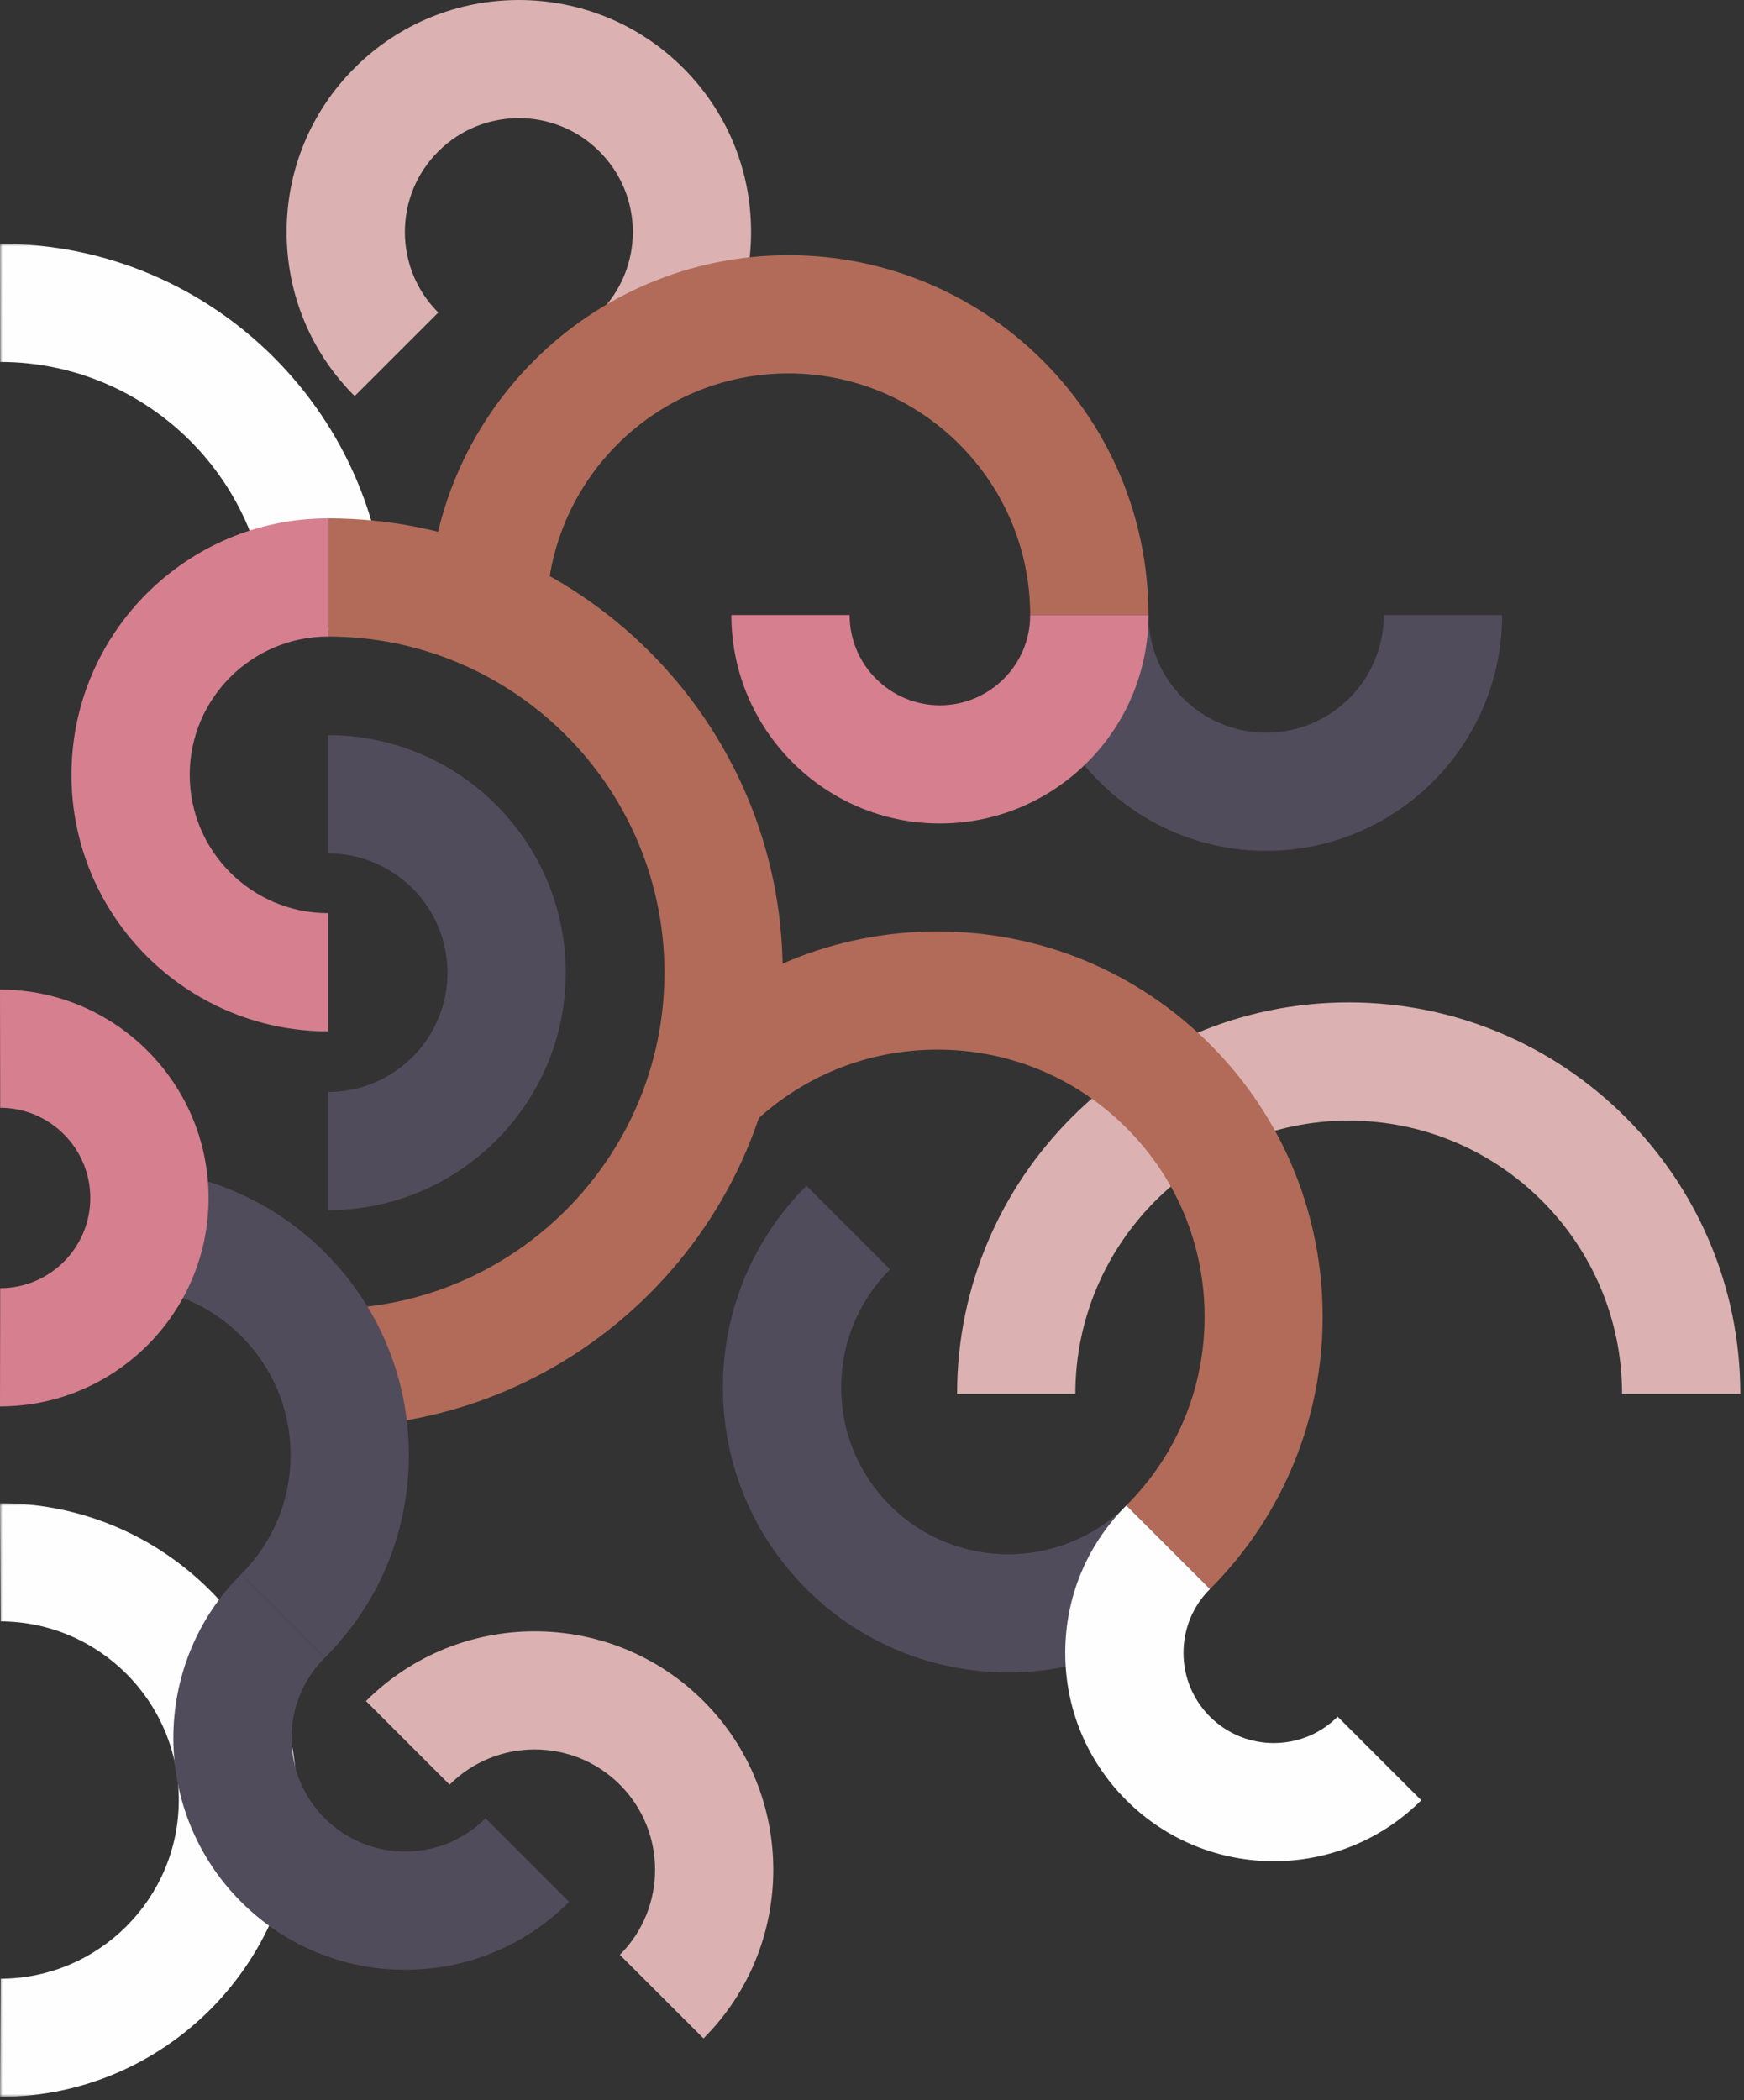 <?xml version="1.0" encoding="UTF-8"?>
<svg xmlns="http://www.w3.org/2000/svg" xmlns:xlink="http://www.w3.org/1999/xlink" width="338px" height="407px" viewBox="0 0 338 407" version="1.1">
  <rect x="0" y="0" width="338" height="407" fill="#333333" stroke="none"/>
  <title>Group 37</title>
  <defs>
    <polygon id="path-1" points="0 0 75.049 0 75.049 75 0 75"></polygon>
    <polygon id="path-3" points="4.66125619e-16 -2.84217094e-14 57.571 -2.84217094e-14 57.571 115.068 4.66125619e-16 115.068"></polygon>
  </defs>
  <g id="Page-1" stroke="none" stroke-width="1" fill="none" fill-rule="evenodd">
    <g id="onnea_desktop_home" transform="translate(1, -1049)">
      <g id="Group-37" transform="translate(-1, 1049)">
        <g id="Group-3" transform="translate(0, 47.234)">
          <mask id="mask-2" fill="white">
            <use xlink:href="#path-1"></use>
          </mask>
          <g id="Clip-2"></g>
          <path d="M0.064,0.003 L0.064,0 C0.053,0 0.043,0.001 0.032,0.001 C0.021,0.001 0.011,0 -0,0 L-0,0.003 L0.032,22.905 C28.762,22.922 52.131,46.285 52.131,75 L75.049,75 C75.049,33.667 41.417,0.038 0.064,0.003" id="Fill-1" fill="#FEFEFE" mask="url(#mask-2)"></path>
        </g>
        <path d="M337.284,270.101 L314.365,270.101 C314.365,240.908 290.599,217.158 261.387,217.158 C232.175,217.158 208.41,240.908 208.41,270.101 L185.492,270.101 C185.492,228.279 219.538,194.254 261.387,194.254 C303.238,194.254 337.284,228.279 337.284,270.101" id="Fill-4" fill="#DBB2B1"></path>
        <path d="M132.382,76.761 L116.176,60.566 C120.348,56.397 122.645,50.853 122.645,44.957 C122.645,39.061 120.348,33.518 116.176,29.348 C107.564,20.741 93.55,20.741 84.938,29.348 C80.766,33.518 78.468,39.061 78.468,44.957 C78.468,50.853 80.766,56.397 84.938,60.566 L68.732,76.761 C60.231,68.266 55.55,56.971 55.55,44.957 C55.55,32.942 60.231,21.648 68.732,13.153 C86.28,-4.384 114.834,-4.384 132.382,13.153 C140.883,21.648 145.564,32.942 145.564,44.957 C145.564,56.971 140.883,68.266 132.382,76.761" id="Fill-6" fill="#DBB2B1"></path>
        <path d="M234.497,307.936 L218.291,291.741 C228.071,281.967 233.457,268.973 233.457,255.15 C233.457,241.328 228.071,228.333 218.291,218.56 C208.511,208.786 195.508,203.404 181.677,203.404 C167.846,203.404 154.843,208.786 145.063,218.56 L128.857,202.365 C142.966,188.265 161.724,180.5 181.677,180.5 C201.63,180.5 220.389,188.265 234.497,202.365 C263.622,231.471 263.622,278.83 234.497,307.936" id="Fill-8" fill="#B26B59"></path>
        <path d="M195.399,324.093 C181.239,324.093 167.081,318.707 156.302,307.935 C145.857,297.499 140.107,283.622 140.107,268.863 C140.107,254.104 145.858,240.228 156.302,229.792 L172.507,245.987 C166.393,252.098 163.025,260.222 163.025,268.863 C163.025,277.505 166.393,285.63 172.507,291.74 C185.129,304.354 205.667,304.354 218.29,291.74 L234.496,307.935 C223.718,318.707 209.558,324.093 195.399,324.093" id="Fill-10" fill="#514C5B"></path>
        <path d="M246.871,360.677 C236.521,360.677 226.17,356.74 218.29,348.865 C210.656,341.236 206.451,331.092 206.451,320.302 C206.451,309.512 210.656,299.368 218.29,291.74 L234.496,307.935 C231.191,311.239 229.37,315.631 229.37,320.302 C229.37,324.974 231.191,329.366 234.497,332.669 C241.319,339.489 252.423,339.49 259.246,332.669 L275.452,348.865 C267.573,356.74 257.222,360.677 246.871,360.677" id="Fill-12" fill="#FEFEFE"></path>
        <path d="M63.59,276.538 L63.59,253.634 C99.532,253.634 128.774,224.412 128.774,188.492 C128.774,152.573 99.532,123.351 63.59,123.351 L63.59,100.447 C112.17,100.447 151.693,139.943 151.693,188.492 C151.693,237.041 112.17,276.538 63.59,276.538" id="Fill-14" fill="#B26B59"></path>
        <path d="M222.576,119.186 L199.657,119.186 C199.657,93.364 178.636,72.357 152.798,72.357 C126.959,72.357 105.938,93.364 105.938,119.186 L83.02,119.186 C83.02,80.735 114.322,49.454 152.798,49.454 C191.274,49.454 222.576,80.735 222.576,119.186" id="Fill-16" fill="#B26B59"></path>
        <path d="M62.963,321.239 L46.757,305.044 C52.922,298.883 56.318,290.69 56.318,281.976 C56.318,273.262 52.923,265.071 46.758,258.909 C40.591,252.747 32.394,249.354 23.675,249.354 L23.675,226.451 C38.516,226.451 52.469,232.226 62.964,242.714 C73.457,253.201 79.236,267.144 79.236,281.976 C79.236,296.807 73.457,310.752 62.963,321.239" id="Fill-18" fill="#514C5B"></path>
        <path d="M63.59,199.863 C36.163,199.863 13.851,177.564 13.851,150.154 C13.851,122.745 36.163,100.446 63.59,100.446 L63.59,123.35 C48.801,123.35 36.769,135.374 36.769,150.154 C36.769,164.935 48.801,176.959 63.59,176.959 L63.59,199.863 Z" id="Fill-20" fill="#D67F8F"></path>
        <path d="M0,272.542 L0,272.546 C0.012,272.546 0.024,272.544 0.037,272.544 C0.049,272.544 0.061,272.546 0.074,272.546 L0.074,272.542 C22.327,272.502 40.42,254.4 40.42,232.152 C40.42,209.904 22.327,191.803 0.074,191.763 L0.074,191.759 C0.061,191.759 0.049,191.761 0.037,191.761 C0.024,191.761 0.012,191.759 0,191.759 L0,191.763 L0.037,214.666 C9.67,214.687 17.501,222.521 17.501,232.152 C17.501,241.783 9.67,249.617 0.037,249.638 L0,272.542 Z" id="Fill-22" fill="#D67F8F"></path>
        <path d="M245.391,164.886 C220.176,164.886 199.661,144.385 199.661,119.186 L222.58,119.186 C222.58,131.756 232.813,141.982 245.391,141.982 C257.97,141.982 268.203,131.756 268.203,119.186 L291.121,119.186 C291.121,144.385 270.607,164.886 245.391,164.886" id="Fill-24" fill="#514C5B"></path>
        <path d="M182.16,159.58 C159.873,159.58 141.74,141.459 141.74,119.187 L164.659,119.187 C164.659,128.83 172.51,136.676 182.16,136.676 C191.81,136.676 199.662,128.83 199.662,119.187 L222.58,119.187 C222.58,141.459 204.448,159.58 182.16,159.58" id="Fill-26" fill="#D67F8F"></path>
        <path d="M136.342,395.017 L120.136,378.822 C129.234,369.729 129.234,354.935 120.136,345.842 C111.037,336.749 96.233,336.749 87.134,345.842 L70.929,329.646 C88.963,311.624 118.307,311.624 136.341,329.646 C154.376,347.669 154.376,376.995 136.342,395.017" id="Fill-28" fill="#DBB2B1"></path>
        <g id="Group-32" transform="translate(0, 291.291)">
          <mask id="mask-4" fill="white">
            <use xlink:href="#path-3"></use>
          </mask>
          <g id="Clip-31"></g>
          <path d="M4.66125619e-16,115.055 L4.66125619e-16,115.068 C0.042,115.068 0.082,115.061 0.124,115.061 C0.166,115.061 0.206,115.068 0.248,115.068 L0.248,115.055 C31.878,114.919 57.571,89.174 57.571,57.534 C57.571,25.893 31.878,0.148 0.248,0.013 L0.248,-2.84217094e-14 C0.206,-2.84217094e-14 0.166,0.007 0.124,0.007 C0.082,0.007 0.042,-2.84217094e-14 4.66125619e-16,-2.84217094e-14 L4.66125619e-16,0.013 L0.124,22.91 C19.174,22.978 34.652,38.481 34.652,57.534 C34.652,76.587 19.174,92.09 0.124,92.157 L4.66125619e-16,115.055 Z" id="Fill-30" fill="#FEFEFE" mask="url(#mask-4)"></path>
        </g>
        <path d="M63.59,234.516 L63.59,211.612 C76.347,211.612 86.726,201.241 86.726,188.492 C86.726,175.743 76.347,165.371 63.59,165.371 L63.59,142.468 C88.985,142.468 109.644,163.114 109.644,188.492 C109.644,213.87 88.985,234.516 63.59,234.516" id="Fill-33" fill="#514C5B"></path>
        <path d="M78.518,381.717 C66.513,381.717 55.227,377.045 46.738,368.562 C29.215,351.05 29.215,322.557 46.738,305.045 L62.944,321.24 C58.785,325.397 56.493,330.924 56.493,336.803 C56.493,342.682 58.785,348.209 62.944,352.367 C67.104,356.524 72.635,358.813 78.518,358.813 C84.401,358.813 89.932,356.524 94.091,352.367 L110.298,368.562 C101.808,377.045 90.523,381.717 78.518,381.717" id="Fill-35" fill="#514C5B"></path>
      </g>
    </g>
  </g>
</svg>
